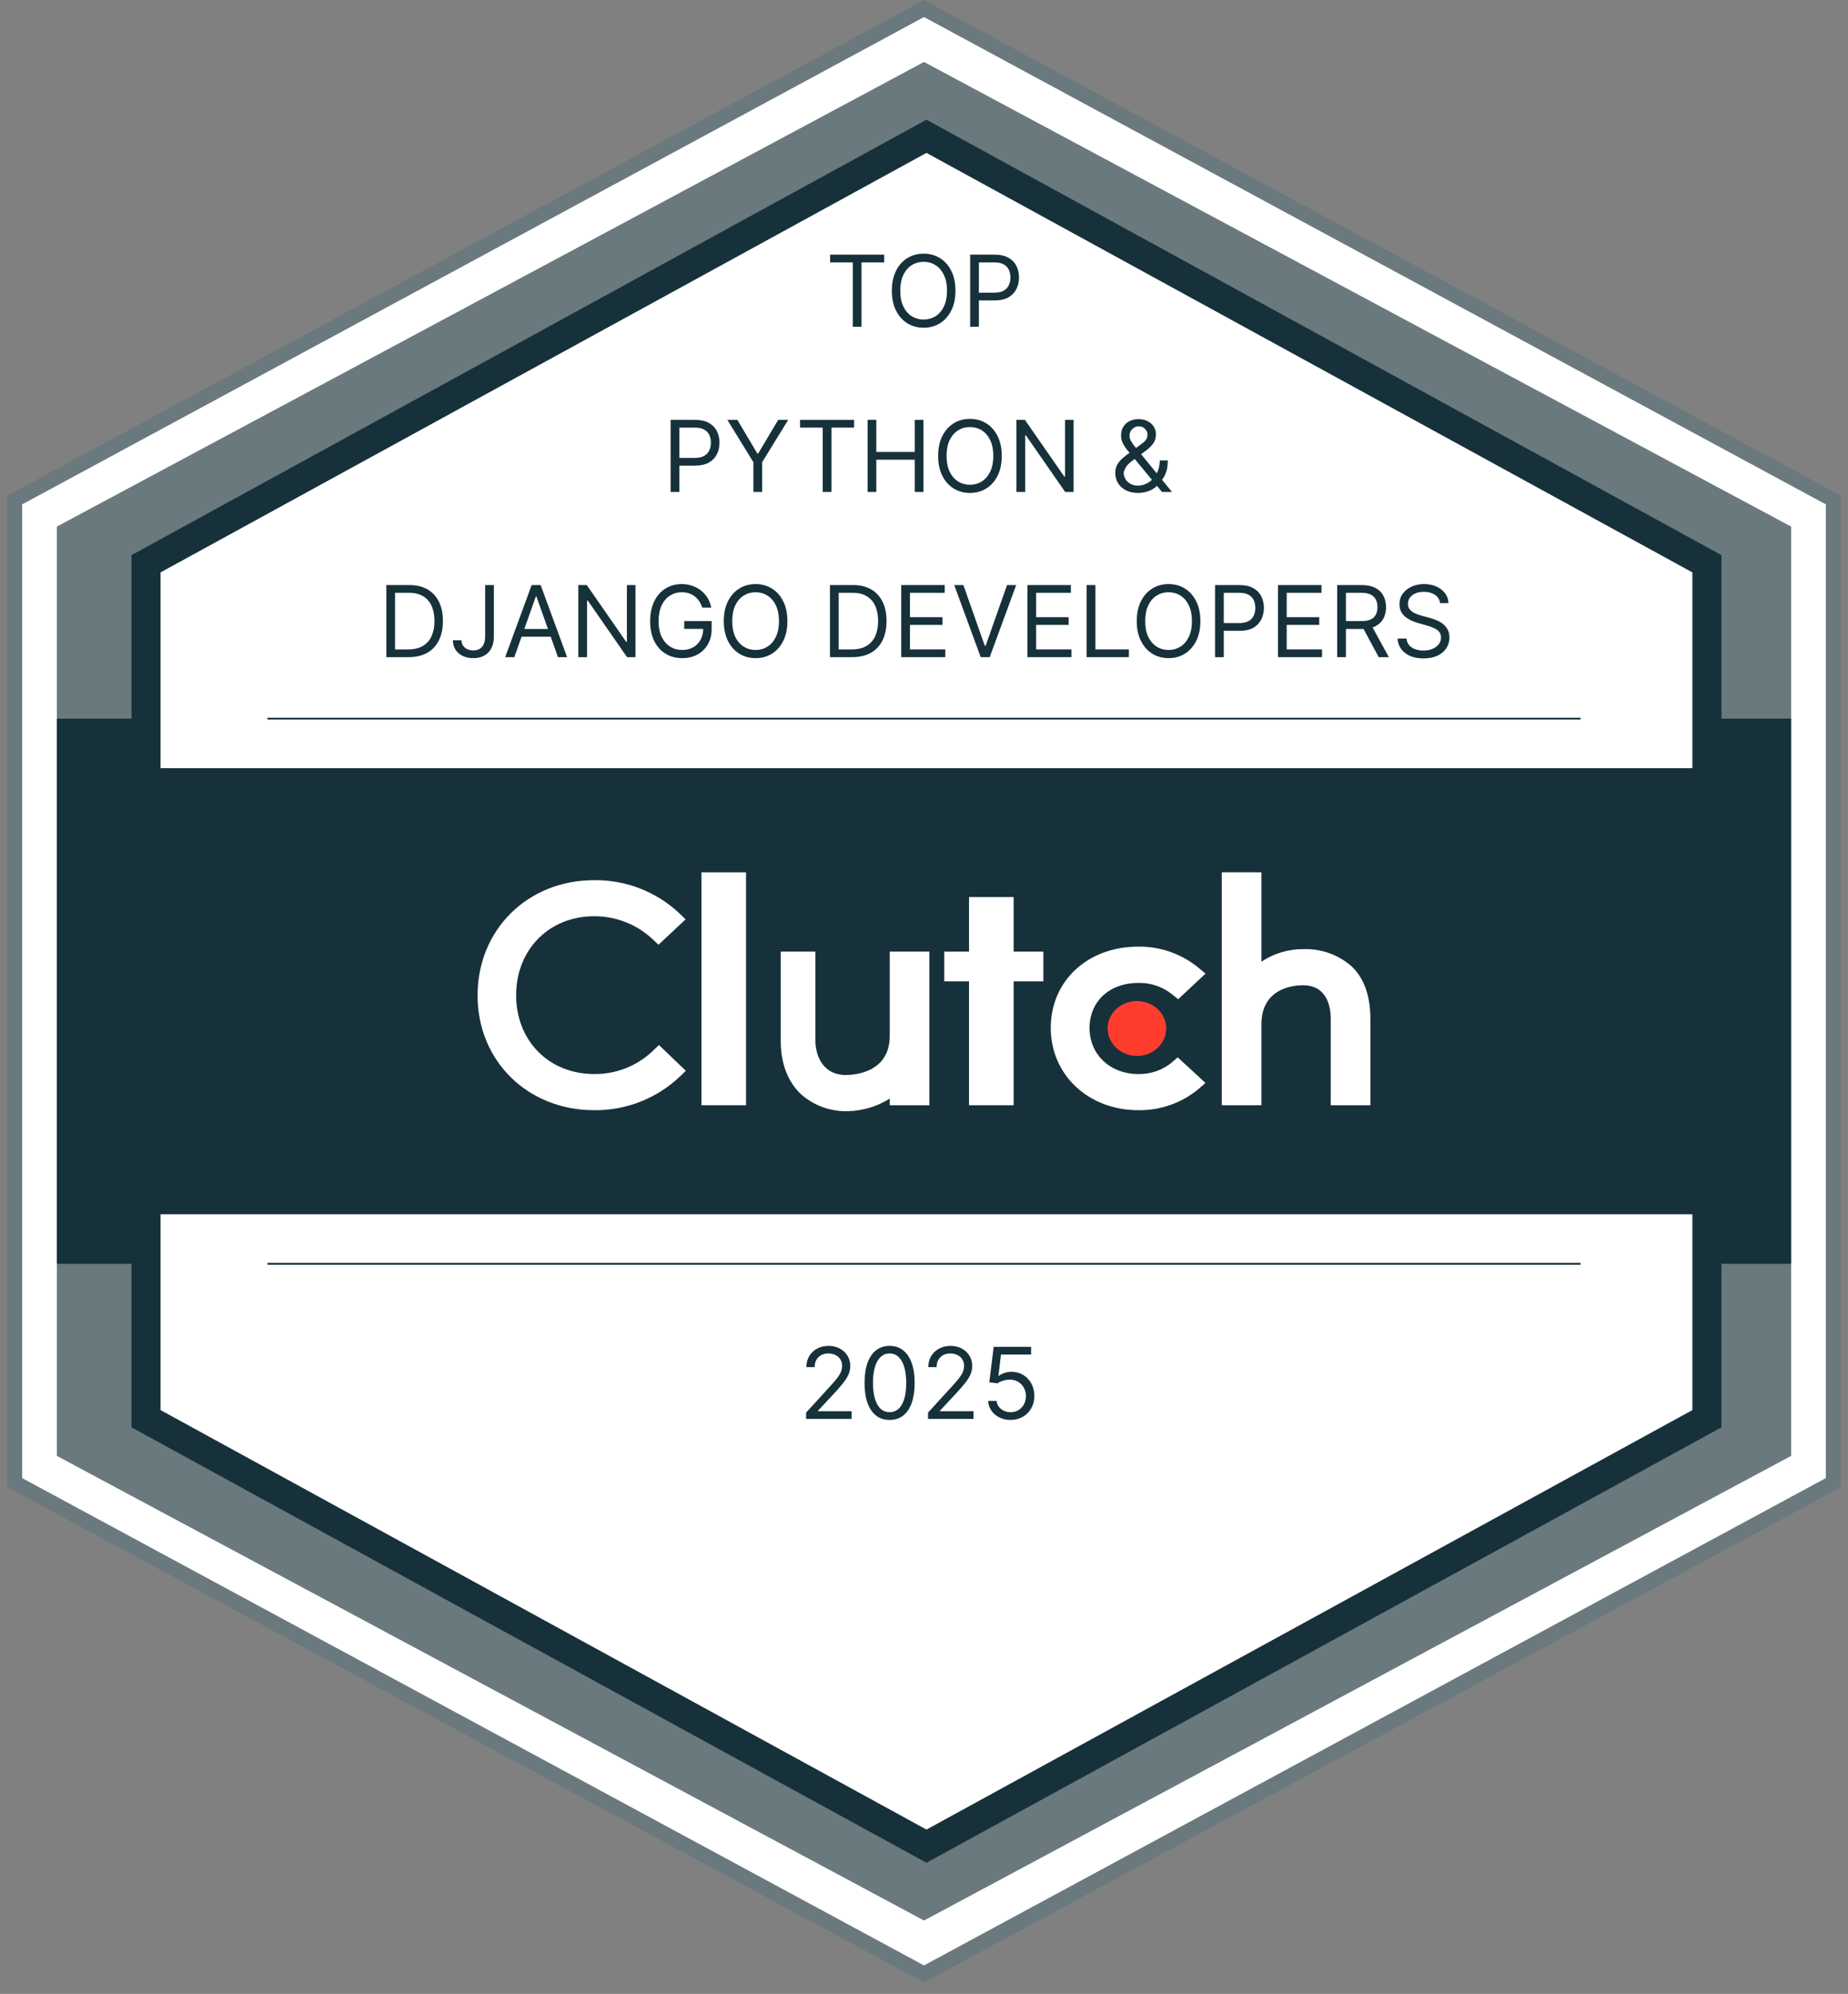<?xml version="1.0" encoding="UTF-8"?> <svg xmlns="http://www.w3.org/2000/svg" width="127" height="137" viewBox="0 0 127 137" fill="none"><rect x="0" y="0" width="127" height="137" fill="#808080" stroke="none"/><g clip-path="url(#clip0_919_7421)"><path d="M126.16 34.347V101.87L63.671 135.631L1.182 101.87V34.347L63.671 0.585L126.16 34.347Z" fill="white"></path><path d="M63.5 136.216L63.262 136.086L0.5 102.179V34.054L0.769 33.911L63.5 0L63.738 0.13L126.5 34.054V102.196L63.5 136.216ZM1.522 101.559L63.5 135.044L125.478 101.559V34.657L63.5 1.172L1.522 34.657V101.559Z" fill="#6A797D"></path><path d="M123.095 36.183V100.033L63.501 131.959L3.906 100.033V36.183L63.501 4.257L123.095 36.183Z" fill="#6A797D"></path><path d="M123.095 49.378H3.906V86.838H123.095V49.378Z" fill="#17313B"></path><path d="M117.305 38.736V97.48L63.67 126.851L10.035 97.48V38.736L63.67 9.365L117.305 38.736Z" fill="white" stroke="#17313B" stroke-width="2" stroke-miterlimit="10"></path><path d="M121.391 52.784H5.607V83.433H121.391V52.784Z" fill="#17313B"></path><path fill-rule="evenodd" clip-rule="evenodd" d="M108.622 86.901H18.379V86.775H108.622V86.901Z" fill="#17313B"></path><path fill-rule="evenodd" clip-rule="evenodd" d="M108.622 49.441H18.379V49.315H108.622V49.441Z" fill="#17313B"></path><path d="M51.27 59.935H48.205V75.941H51.27V59.935Z" fill="white"></path><path d="M61.146 71.173C61.146 73.665 58.786 73.863 58.126 73.863C56.471 73.863 56.038 72.405 56.038 71.527V65.384H53.654V71.513C53.654 73.06 54.141 74.336 55.047 75.185C55.938 75.972 57.096 76.39 58.286 76.349C59.3 76.324 60.288 76.025 61.146 75.484V75.941H63.87V65.384H61.146V71.173Z" fill="white"></path><path d="M69.66 61.638H66.595V65.384H64.893V67.427H66.595V75.941H69.66V67.427H71.703V65.384H69.66V61.638Z" fill="white"></path><path d="M80.528 73.006C79.883 73.531 79.075 73.813 78.242 73.799C76.301 73.799 74.877 72.467 74.877 70.638C74.877 68.809 76.239 67.535 78.242 67.535C79.077 67.52 79.891 67.797 80.544 68.315L80.967 68.656L82.846 66.898L82.375 66.504C81.209 65.541 79.737 65.023 78.225 65.043C74.741 65.043 72.211 67.397 72.211 70.628C72.211 73.859 74.803 76.281 78.225 76.281C79.745 76.305 81.223 75.782 82.389 74.807L82.842 74.408L80.935 72.651L80.526 73.006H80.528Z" fill="white"></path><path d="M92.865 66.378C91.957 65.592 90.786 65.177 89.586 65.216C88.554 65.204 87.544 65.505 86.687 66.081V59.935H83.963V75.941H86.687V70.39C86.687 67.897 88.877 67.696 89.538 67.696C91.192 67.696 91.455 69.156 91.455 70.035V75.941H94.179V70.049C94.179 68.503 93.784 67.229 92.865 66.378Z" fill="white"></path><path d="M78.134 72.553C79.246 72.553 80.147 71.708 80.147 70.666C80.147 69.624 79.246 68.779 78.134 68.779C77.022 68.779 76.121 69.624 76.121 70.666C76.121 71.708 77.022 72.553 78.134 72.553Z" fill="#FF3D2E"></path><path d="M44.845 72.225C43.763 73.249 42.324 73.814 40.833 73.798C37.728 73.798 35.47 71.516 35.47 68.383C35.47 65.25 37.728 62.955 40.833 62.955C42.315 62.947 43.745 63.506 44.831 64.515L45.254 64.913L47.117 63.17L46.708 62.772C45.123 61.272 43.015 60.45 40.833 60.476C36.26 60.476 32.82 63.882 32.82 68.397C32.82 72.912 36.274 76.281 40.833 76.281C43.023 76.306 45.136 75.476 46.724 73.969L47.133 73.574L45.284 71.804L44.845 72.226V72.225Z" fill="white"></path><path d="M66.672 22.451V17.497H68.346C68.734 17.497 69.052 17.567 69.299 17.708C69.547 17.846 69.731 18.034 69.85 18.271C69.969 18.508 70.029 18.773 70.029 19.064C70.029 19.356 69.969 19.622 69.85 19.86C69.732 20.099 69.55 20.289 69.303 20.431C69.057 20.571 68.741 20.641 68.355 20.641H67.156V20.109H68.336C68.602 20.109 68.816 20.063 68.977 19.971C69.138 19.88 69.255 19.755 69.328 19.599C69.402 19.441 69.439 19.263 69.439 19.064C69.439 18.866 69.402 18.689 69.328 18.532C69.255 18.376 69.137 18.253 68.974 18.165C68.811 18.074 68.596 18.029 68.326 18.029H67.272V22.451H66.672Z" fill="#17313B"></path><path d="M65.662 19.974C65.662 20.496 65.568 20.948 65.379 21.328C65.19 21.709 64.931 22.002 64.603 22.209C64.274 22.415 63.898 22.518 63.475 22.518C63.053 22.518 62.677 22.415 62.348 22.209C62.02 22.002 61.761 21.709 61.572 21.328C61.383 20.948 61.289 20.496 61.289 19.974C61.289 19.451 61.383 19 61.572 18.619C61.761 18.239 62.02 17.945 62.348 17.739C62.677 17.533 63.053 17.429 63.475 17.429C63.898 17.429 64.274 17.533 64.603 17.739C64.931 17.945 65.19 18.239 65.379 18.619C65.568 19 65.662 19.451 65.662 19.974ZM65.081 19.974C65.081 19.545 65.01 19.183 64.866 18.888C64.724 18.593 64.532 18.369 64.288 18.218C64.046 18.066 63.775 17.991 63.475 17.991C63.176 17.991 62.904 18.066 62.66 18.218C62.419 18.369 62.226 18.593 62.082 18.888C61.941 19.183 61.87 19.545 61.87 19.974C61.87 20.403 61.941 20.765 62.082 21.06C62.226 21.355 62.419 21.578 62.66 21.73C62.904 21.881 63.176 21.957 63.475 21.957C63.775 21.957 64.046 21.881 64.288 21.73C64.532 21.578 64.724 21.355 64.866 21.06C65.01 20.765 65.081 20.403 65.081 19.974Z" fill="#17313B"></path><path d="M57.049 18.029V17.497H60.764V18.029H59.206V22.451H58.606V18.029H57.049Z" fill="#17313B"></path><path d="M78.222 33.87C77.896 33.87 77.615 33.81 77.38 33.691C77.144 33.571 76.963 33.408 76.836 33.2C76.708 32.992 76.644 32.754 76.644 32.486C76.644 32.28 76.688 32.097 76.775 31.937C76.864 31.776 76.986 31.627 77.14 31.49C77.297 31.351 77.477 31.212 77.68 31.074L78.396 30.542C78.536 30.45 78.648 30.351 78.732 30.247C78.817 30.142 78.86 30.005 78.86 29.835C78.86 29.71 78.804 29.588 78.693 29.47C78.583 29.352 78.439 29.294 78.26 29.294C78.134 29.294 78.023 29.326 77.926 29.39C77.831 29.453 77.756 29.534 77.701 29.632C77.648 29.729 77.622 29.829 77.622 29.932C77.622 30.048 77.653 30.166 77.716 30.285C77.781 30.403 77.862 30.524 77.96 30.648C78.06 30.77 78.163 30.896 78.27 31.025L80.543 33.802H79.856L77.98 31.538C77.805 31.328 77.647 31.138 77.506 30.967C77.364 30.796 77.251 30.628 77.167 30.462C77.083 30.296 77.041 30.116 77.041 29.922C77.041 29.7 77.09 29.505 77.189 29.337C77.289 29.168 77.428 29.036 77.607 28.943C77.788 28.848 77.999 28.8 78.241 28.8C78.489 28.8 78.703 28.849 78.882 28.945C79.061 29.04 79.199 29.167 79.295 29.325C79.392 29.481 79.44 29.651 79.44 29.835C79.44 30.072 79.382 30.278 79.264 30.452C79.146 30.626 78.986 30.788 78.783 30.938L77.796 31.674C77.573 31.838 77.422 31.998 77.344 32.152C77.264 32.307 77.225 32.418 77.225 32.486C77.225 32.641 77.265 32.785 77.346 32.919C77.427 33.053 77.54 33.161 77.687 33.243C77.834 33.325 78.005 33.367 78.202 33.367C78.389 33.367 78.571 33.327 78.749 33.248C78.926 33.167 79.087 33.051 79.23 32.9C79.375 32.748 79.49 32.566 79.573 32.353C79.659 32.14 79.702 31.901 79.702 31.635H80.253C80.253 31.964 80.215 32.232 80.139 32.44C80.064 32.648 79.978 32.811 79.883 32.929C79.788 33.046 79.711 33.134 79.653 33.192C79.634 33.217 79.616 33.241 79.6 33.265C79.584 33.289 79.566 33.313 79.547 33.337C79.387 33.517 79.186 33.65 78.942 33.739C78.699 33.826 78.459 33.87 78.222 33.87Z" fill="#17313B"></path><path d="M73.781 28.849V33.802H73.201L70.502 29.913H70.453V33.802H69.853V28.849H70.434L73.143 32.747H73.191V28.849H73.781Z" fill="#17313B"></path><path d="M68.844 31.325C68.844 31.848 68.749 32.299 68.561 32.68C68.372 33.06 68.113 33.354 67.784 33.56C67.455 33.766 67.08 33.87 66.657 33.87C66.235 33.87 65.859 33.766 65.53 33.56C65.201 33.354 64.942 33.06 64.754 32.68C64.565 32.299 64.471 31.848 64.471 31.325C64.471 30.803 64.565 30.351 64.754 29.971C64.942 29.59 65.201 29.297 65.53 29.09C65.859 28.884 66.235 28.781 66.657 28.781C67.08 28.781 67.455 28.884 67.784 29.09C68.113 29.297 68.372 29.59 68.561 29.971C68.749 30.351 68.844 30.803 68.844 31.325ZM68.263 31.325C68.263 30.896 68.191 30.534 68.048 30.239C67.906 29.944 67.713 29.721 67.47 29.569C67.228 29.418 66.957 29.342 66.657 29.342C66.357 29.342 66.085 29.418 65.842 29.569C65.6 29.721 65.407 29.944 65.264 30.239C65.122 30.534 65.051 30.896 65.051 31.325C65.051 31.754 65.122 32.116 65.264 32.411C65.407 32.706 65.6 32.929 65.842 33.081C66.085 33.233 66.357 33.309 66.657 33.309C66.957 33.309 67.228 33.233 67.47 33.081C67.713 32.929 67.906 32.706 68.048 32.411C68.191 32.116 68.263 31.754 68.263 31.325Z" fill="#17313B"></path><path d="M59.623 33.802V28.849H60.223V31.054H62.864V28.849H63.464V33.802H62.864V31.586H60.223V33.802H59.623Z" fill="#17313B"></path><path d="M54.982 29.381V28.849H58.697V29.381H57.14V33.802H56.54V29.381H54.982Z" fill="#17313B"></path><path d="M49.986 28.849H50.673L52.047 31.161H52.105L53.479 28.849H54.166L52.376 31.761V33.802H51.776V31.761L49.986 28.849Z" fill="#17313B"></path><path d="M46.088 33.802V28.849H47.762C48.15 28.849 48.468 28.919 48.715 29.059C48.963 29.198 49.147 29.385 49.266 29.622C49.385 29.86 49.445 30.124 49.445 30.416C49.445 30.708 49.385 30.973 49.266 31.212C49.148 31.45 48.966 31.64 48.719 31.782C48.473 31.923 48.157 31.993 47.771 31.993H46.572V31.461H47.752C48.018 31.461 48.232 31.415 48.393 31.323C48.554 31.231 48.671 31.107 48.743 30.95C48.818 30.792 48.855 30.614 48.855 30.416C48.855 30.217 48.818 30.04 48.743 29.884C48.671 29.727 48.553 29.605 48.39 29.516C48.228 29.426 48.011 29.381 47.742 29.381H46.688V33.802H46.088Z" fill="#17313B"></path><path d="M98.963 41.438C98.934 41.193 98.816 41.003 98.61 40.867C98.403 40.732 98.15 40.664 97.85 40.664C97.631 40.664 97.439 40.7 97.275 40.771C97.112 40.842 96.984 40.939 96.892 41.063C96.802 41.188 96.757 41.328 96.757 41.487C96.757 41.619 96.788 41.733 96.851 41.828C96.916 41.921 96.998 41.999 97.098 42.062C97.198 42.123 97.303 42.174 97.412 42.215C97.522 42.253 97.623 42.285 97.715 42.309L98.218 42.444C98.347 42.478 98.49 42.525 98.648 42.585C98.808 42.644 98.96 42.726 99.105 42.829C99.252 42.931 99.373 43.061 99.468 43.221C99.563 43.38 99.611 43.576 99.611 43.808C99.611 44.076 99.541 44.318 99.4 44.534C99.262 44.75 99.059 44.922 98.791 45.049C98.525 45.177 98.202 45.24 97.821 45.24C97.466 45.24 97.159 45.183 96.9 45.069C96.642 44.954 96.439 44.794 96.29 44.59C96.143 44.385 96.06 44.147 96.041 43.876H96.66C96.676 44.063 96.739 44.218 96.849 44.34C96.96 44.462 97.1 44.552 97.27 44.611C97.441 44.669 97.624 44.699 97.821 44.699C98.05 44.699 98.256 44.661 98.438 44.587C98.62 44.511 98.764 44.407 98.871 44.273C98.977 44.137 99.03 43.979 99.03 43.799C99.03 43.634 98.984 43.501 98.893 43.397C98.801 43.294 98.68 43.21 98.53 43.146C98.38 43.081 98.218 43.025 98.044 42.976L97.434 42.802C97.047 42.691 96.741 42.532 96.515 42.326C96.289 42.119 96.177 41.849 96.177 41.516C96.177 41.238 96.251 40.996 96.401 40.79C96.553 40.582 96.756 40.421 97.011 40.306C97.267 40.19 97.553 40.132 97.87 40.132C98.189 40.132 98.472 40.189 98.721 40.304C98.969 40.417 99.166 40.572 99.311 40.768C99.458 40.965 99.535 41.188 99.543 41.438H98.963Z" fill="#17313B"></path><path d="M91.897 45.153V40.2H93.57C93.957 40.2 94.275 40.266 94.523 40.398C94.771 40.529 94.955 40.709 95.075 40.938C95.194 41.166 95.254 41.427 95.254 41.719C95.254 42.011 95.194 42.269 95.075 42.495C94.955 42.721 94.772 42.898 94.525 43.027C94.279 43.155 93.964 43.218 93.58 43.218H92.225V42.676H93.561C93.825 42.676 94.038 42.638 94.199 42.56C94.362 42.483 94.48 42.373 94.552 42.231C94.626 42.088 94.663 41.917 94.663 41.719C94.663 41.52 94.626 41.347 94.552 41.199C94.478 41.05 94.359 40.936 94.197 40.855C94.034 40.773 93.819 40.732 93.551 40.732H92.496V45.153H91.897ZM94.228 42.928L95.447 45.153H94.75L93.551 42.928H94.228Z" fill="#17313B"></path><path d="M87.826 45.153V40.2H90.816V40.732H88.426V42.406H90.661V42.938H88.426V44.621H90.854V45.153H87.826Z" fill="#17313B"></path><path d="M83.502 45.153V40.2H85.176C85.564 40.2 85.882 40.27 86.129 40.41C86.377 40.549 86.561 40.737 86.68 40.974C86.799 41.211 86.859 41.475 86.859 41.767C86.859 42.059 86.799 42.324 86.68 42.563C86.562 42.801 86.38 42.992 86.133 43.134C85.887 43.274 85.571 43.344 85.185 43.344H83.986V42.812H85.166C85.432 42.812 85.646 42.766 85.807 42.674C85.968 42.582 86.085 42.458 86.158 42.302C86.232 42.144 86.269 41.965 86.269 41.767C86.269 41.569 86.232 41.391 86.158 41.235C86.085 41.079 85.967 40.956 85.805 40.867C85.642 40.777 85.426 40.732 85.156 40.732H84.102V45.153H83.502Z" fill="#17313B"></path><path d="M82.494 42.676C82.494 43.199 82.4 43.65 82.211 44.031C82.022 44.411 81.763 44.705 81.435 44.911C81.106 45.118 80.73 45.221 80.308 45.221C79.885 45.221 79.509 45.118 79.18 44.911C78.852 44.705 78.593 44.411 78.404 44.031C78.215 43.65 78.121 43.199 78.121 42.676C78.121 42.154 78.215 41.703 78.404 41.322C78.593 40.942 78.852 40.648 79.18 40.442C79.509 40.235 79.885 40.132 80.308 40.132C80.73 40.132 81.106 40.235 81.435 40.442C81.763 40.648 82.022 40.942 82.211 41.322C82.4 41.703 82.494 42.154 82.494 42.676ZM81.913 42.676C81.913 42.248 81.842 41.886 81.698 41.591C81.556 41.295 81.364 41.072 81.12 40.921C80.878 40.769 80.607 40.693 80.308 40.693C80.008 40.693 79.736 40.769 79.492 40.921C79.251 41.072 79.058 41.295 78.914 41.591C78.772 41.886 78.702 42.248 78.702 42.676C78.702 43.105 78.772 43.467 78.914 43.763C79.058 44.057 79.251 44.281 79.492 44.432C79.736 44.584 80.008 44.66 80.308 44.66C80.607 44.66 80.878 44.584 81.12 44.432C81.364 44.281 81.556 44.057 81.698 43.763C81.842 43.467 81.913 43.105 81.913 42.676Z" fill="#17313B"></path><path d="M74.678 45.153V40.2H75.278V44.621H77.58V45.153H74.678Z" fill="#17313B"></path><path d="M70.606 45.153V40.2H73.595V40.732H71.205V42.406H73.44V42.938H71.205V44.621H73.634V45.153H70.606Z" fill="#17313B"></path><path d="M66.207 40.2L67.677 44.37H67.736L69.206 40.2H69.835L68.016 45.153H67.397L65.578 40.2H66.207Z" fill="#17313B"></path><path d="M61.934 45.153V40.2H64.923V40.732H62.533V42.406H64.768V42.938H62.533V44.621H64.962V45.153H61.934Z" fill="#17313B"></path><path d="M58.566 45.153H57.037V40.2H58.633C59.114 40.2 59.525 40.299 59.867 40.497C60.209 40.694 60.471 40.977 60.653 41.346C60.835 41.714 60.926 42.154 60.926 42.667C60.926 43.183 60.834 43.627 60.651 43.999C60.467 44.37 60.199 44.656 59.847 44.856C59.496 45.054 59.069 45.153 58.566 45.153ZM57.637 44.621H58.527C58.937 44.621 59.276 44.542 59.545 44.384C59.815 44.226 60.015 44.001 60.147 43.709C60.28 43.417 60.346 43.07 60.346 42.667C60.346 42.267 60.281 41.923 60.15 41.634C60.019 41.344 59.824 41.121 59.565 40.967C59.305 40.81 58.982 40.732 58.595 40.732H57.637V44.621Z" fill="#17313B"></path><path d="M54.113 42.676C54.113 43.199 54.019 43.65 53.83 44.031C53.642 44.411 53.383 44.705 53.054 44.911C52.725 45.118 52.349 45.221 51.927 45.221C51.504 45.221 51.129 45.118 50.8 44.911C50.471 44.705 50.212 44.411 50.023 44.031C49.835 43.65 49.74 43.199 49.74 42.676C49.74 42.154 49.835 41.703 50.023 41.322C50.212 40.942 50.471 40.648 50.8 40.442C51.129 40.235 51.504 40.132 51.927 40.132C52.349 40.132 52.725 40.235 53.054 40.442C53.383 40.648 53.642 40.942 53.83 41.322C54.019 41.703 54.113 42.154 54.113 42.676ZM53.533 42.676C53.533 42.248 53.461 41.886 53.317 41.591C53.175 41.295 52.983 41.072 52.739 40.921C52.498 40.769 52.227 40.693 51.927 40.693C51.627 40.693 51.355 40.769 51.112 40.921C50.87 41.072 50.677 41.295 50.533 41.591C50.392 41.886 50.321 42.248 50.321 42.676C50.321 43.105 50.392 43.467 50.533 43.763C50.677 44.057 50.87 44.281 51.112 44.432C51.355 44.584 51.627 44.66 51.927 44.66C52.227 44.66 52.498 44.584 52.739 44.432C52.983 44.281 53.175 44.057 53.317 43.763C53.461 43.467 53.533 43.105 53.533 42.676Z" fill="#17313B"></path><path d="M48.259 41.748C48.206 41.585 48.136 41.439 48.049 41.31C47.963 41.179 47.861 41.068 47.742 40.976C47.624 40.884 47.49 40.814 47.34 40.766C47.19 40.717 47.026 40.693 46.847 40.693C46.553 40.693 46.286 40.769 46.046 40.921C45.806 41.072 45.615 41.295 45.473 41.591C45.331 41.886 45.26 42.248 45.26 42.676C45.26 43.105 45.332 43.467 45.475 43.763C45.619 44.057 45.813 44.281 46.058 44.432C46.303 44.584 46.579 44.66 46.886 44.66C47.169 44.66 47.419 44.599 47.635 44.478C47.853 44.356 48.022 44.183 48.143 43.961C48.266 43.737 48.327 43.473 48.327 43.17L48.511 43.209H47.021V42.676H48.907V43.209C48.907 43.617 48.82 43.971 48.646 44.273C48.474 44.574 48.235 44.808 47.93 44.974C47.627 45.139 47.279 45.221 46.886 45.221C46.447 45.221 46.062 45.118 45.729 44.911C45.399 44.705 45.141 44.411 44.955 44.031C44.772 43.65 44.68 43.199 44.68 42.676C44.68 42.285 44.732 41.932 44.837 41.62C44.943 41.305 45.093 41.038 45.287 40.817C45.48 40.596 45.709 40.426 45.974 40.309C46.238 40.191 46.529 40.132 46.847 40.132C47.108 40.132 47.352 40.172 47.577 40.251C47.804 40.328 48.007 40.438 48.184 40.582C48.363 40.724 48.512 40.894 48.632 41.092C48.751 41.289 48.833 41.508 48.878 41.748H48.259Z" fill="#17313B"></path><path d="M43.672 40.2V45.153H43.092L40.392 41.264H40.344V45.153H39.744V40.2H40.325L43.033 44.099H43.082V40.2H43.672Z" fill="#17313B"></path><path d="M35.346 45.153H34.717L36.536 40.2H37.155L38.974 45.153H38.345L36.864 40.983H36.826L35.346 45.153ZM35.578 43.218H38.112V43.75H35.578V43.218Z" fill="#17313B"></path><path d="M33.34 40.2H33.94V43.741C33.94 44.057 33.882 44.325 33.766 44.546C33.65 44.767 33.486 44.935 33.275 45.049C33.064 45.164 32.815 45.221 32.528 45.221C32.257 45.221 32.016 45.172 31.805 45.073C31.593 44.973 31.427 44.831 31.306 44.648C31.186 44.464 31.125 44.245 31.125 43.992H31.715C31.715 44.133 31.75 44.255 31.819 44.36C31.89 44.463 31.987 44.544 32.109 44.602C32.232 44.66 32.371 44.689 32.528 44.689C32.7 44.689 32.847 44.653 32.968 44.58C33.089 44.507 33.181 44.401 33.244 44.261C33.308 44.119 33.34 43.946 33.34 43.741V40.2Z" fill="#17313B"></path><path d="M28.077 45.153H26.549V40.2H28.145C28.626 40.2 29.037 40.299 29.379 40.497C29.72 40.694 29.983 40.977 30.165 41.346C30.347 41.714 30.438 42.154 30.438 42.667C30.438 43.183 30.346 43.627 30.162 43.999C29.978 44.37 29.711 44.656 29.359 44.856C29.008 45.054 28.581 45.153 28.077 45.153ZM27.149 44.621H28.039C28.448 44.621 28.788 44.542 29.057 44.384C29.326 44.226 29.527 44.001 29.659 43.709C29.791 43.417 29.858 43.07 29.858 42.667C29.858 42.267 29.792 41.923 29.662 41.634C29.531 41.344 29.336 41.121 29.076 40.967C28.817 40.81 28.493 40.732 28.106 40.732H27.149V44.621Z" fill="#17313B"></path><path d="M69.448 97.563C69.165 97.563 68.909 97.507 68.682 97.394C68.454 97.281 68.272 97.126 68.135 96.93C67.998 96.733 67.923 96.509 67.91 96.257H68.491C68.513 96.481 68.615 96.667 68.795 96.814C68.978 96.959 69.195 97.031 69.448 97.031C69.652 97.031 69.832 96.984 69.99 96.888C70.15 96.793 70.275 96.663 70.365 96.497C70.457 96.329 70.503 96.139 70.503 95.928C70.503 95.712 70.455 95.519 70.36 95.35C70.267 95.179 70.138 95.045 69.973 94.946C69.809 94.848 69.621 94.798 69.41 94.796C69.258 94.795 69.103 94.818 68.943 94.867C68.783 94.913 68.652 94.974 68.549 95.048L67.988 94.98L68.287 92.542H70.861V93.074H68.79L68.616 94.535H68.645C68.747 94.455 68.874 94.388 69.028 94.334C69.181 94.281 69.34 94.255 69.506 94.255C69.81 94.255 70.08 94.327 70.317 94.472C70.555 94.616 70.742 94.812 70.878 95.062C71.015 95.312 71.083 95.598 71.083 95.919C71.083 96.235 71.012 96.517 70.871 96.765C70.73 97.012 70.537 97.207 70.29 97.35C70.043 97.492 69.763 97.563 69.448 97.563Z" fill="#17313B"></path><path d="M63.777 97.496V97.06L65.412 95.27C65.604 95.061 65.762 94.879 65.886 94.724C66.01 94.567 66.102 94.421 66.162 94.284C66.223 94.145 66.254 94 66.254 93.848C66.254 93.674 66.212 93.523 66.128 93.396C66.046 93.269 65.933 93.17 65.79 93.101C65.646 93.032 65.485 92.997 65.306 92.997C65.116 92.997 64.95 93.036 64.808 93.115C64.667 93.193 64.559 93.302 64.481 93.442C64.405 93.582 64.368 93.747 64.368 93.935H63.797C63.797 93.645 63.864 93.39 63.997 93.171C64.131 92.952 64.314 92.781 64.544 92.658C64.776 92.536 65.037 92.475 65.325 92.475C65.615 92.475 65.873 92.536 66.097 92.658C66.321 92.781 66.497 92.946 66.624 93.154C66.751 93.362 66.815 93.594 66.815 93.848C66.815 94.031 66.782 94.209 66.716 94.383C66.651 94.555 66.539 94.748 66.377 94.961C66.218 95.172 65.996 95.43 65.712 95.735L64.6 96.925V96.963H66.902V97.496H63.777Z" fill="#17313B"></path><path d="M61.136 97.563C60.772 97.563 60.461 97.464 60.205 97.266C59.949 97.066 59.753 96.776 59.617 96.397C59.482 96.017 59.414 95.557 59.414 95.019C59.414 94.484 59.482 94.026 59.617 93.647C59.754 93.267 59.951 92.977 60.207 92.777C60.465 92.575 60.775 92.475 61.136 92.475C61.497 92.475 61.806 92.575 62.062 92.777C62.32 92.977 62.517 93.267 62.653 93.647C62.79 94.026 62.858 94.484 62.858 95.019C62.858 95.557 62.79 96.017 62.655 96.397C62.52 96.776 62.324 97.066 62.067 97.266C61.811 97.464 61.501 97.563 61.136 97.563ZM61.136 97.031C61.497 97.031 61.778 96.857 61.978 96.509C62.178 96.16 62.278 95.664 62.278 95.019C62.278 94.59 62.232 94.225 62.14 93.923C62.05 93.622 61.919 93.392 61.748 93.234C61.579 93.076 61.375 92.997 61.136 92.997C60.778 92.997 60.498 93.174 60.297 93.527C60.095 93.878 59.995 94.376 59.995 95.019C59.995 95.448 60.04 95.812 60.13 96.112C60.22 96.412 60.35 96.64 60.519 96.796C60.69 96.953 60.896 97.031 61.136 97.031Z" fill="#17313B"></path><path d="M55.397 97.496V97.06L57.032 95.27C57.223 95.061 57.381 94.879 57.505 94.724C57.63 94.567 57.722 94.421 57.781 94.284C57.843 94.145 57.873 94 57.873 93.848C57.873 93.674 57.831 93.523 57.747 93.396C57.665 93.269 57.552 93.17 57.409 93.101C57.265 93.032 57.104 92.997 56.925 92.997C56.735 92.997 56.569 93.036 56.427 93.115C56.286 93.193 56.178 93.302 56.1 93.442C56.025 93.582 55.987 93.747 55.987 93.935H55.416C55.416 93.645 55.483 93.39 55.617 93.171C55.75 92.952 55.933 92.781 56.163 92.658C56.395 92.536 56.656 92.475 56.944 92.475C57.235 92.475 57.492 92.536 57.716 92.658C57.94 92.781 58.116 92.946 58.243 93.154C58.371 93.362 58.434 93.594 58.434 93.848C58.434 94.031 58.401 94.209 58.335 94.383C58.271 94.555 58.158 94.748 57.996 94.961C57.837 95.172 57.615 95.43 57.331 95.735L56.219 96.925V96.963H58.521V97.496H55.397Z" fill="#17313B"></path></g><defs><clipPath id="clip0_919_7421"><rect width="126" height="136.216" fill="white" transform="translate(0.5)"></rect></clipPath></defs></svg> 